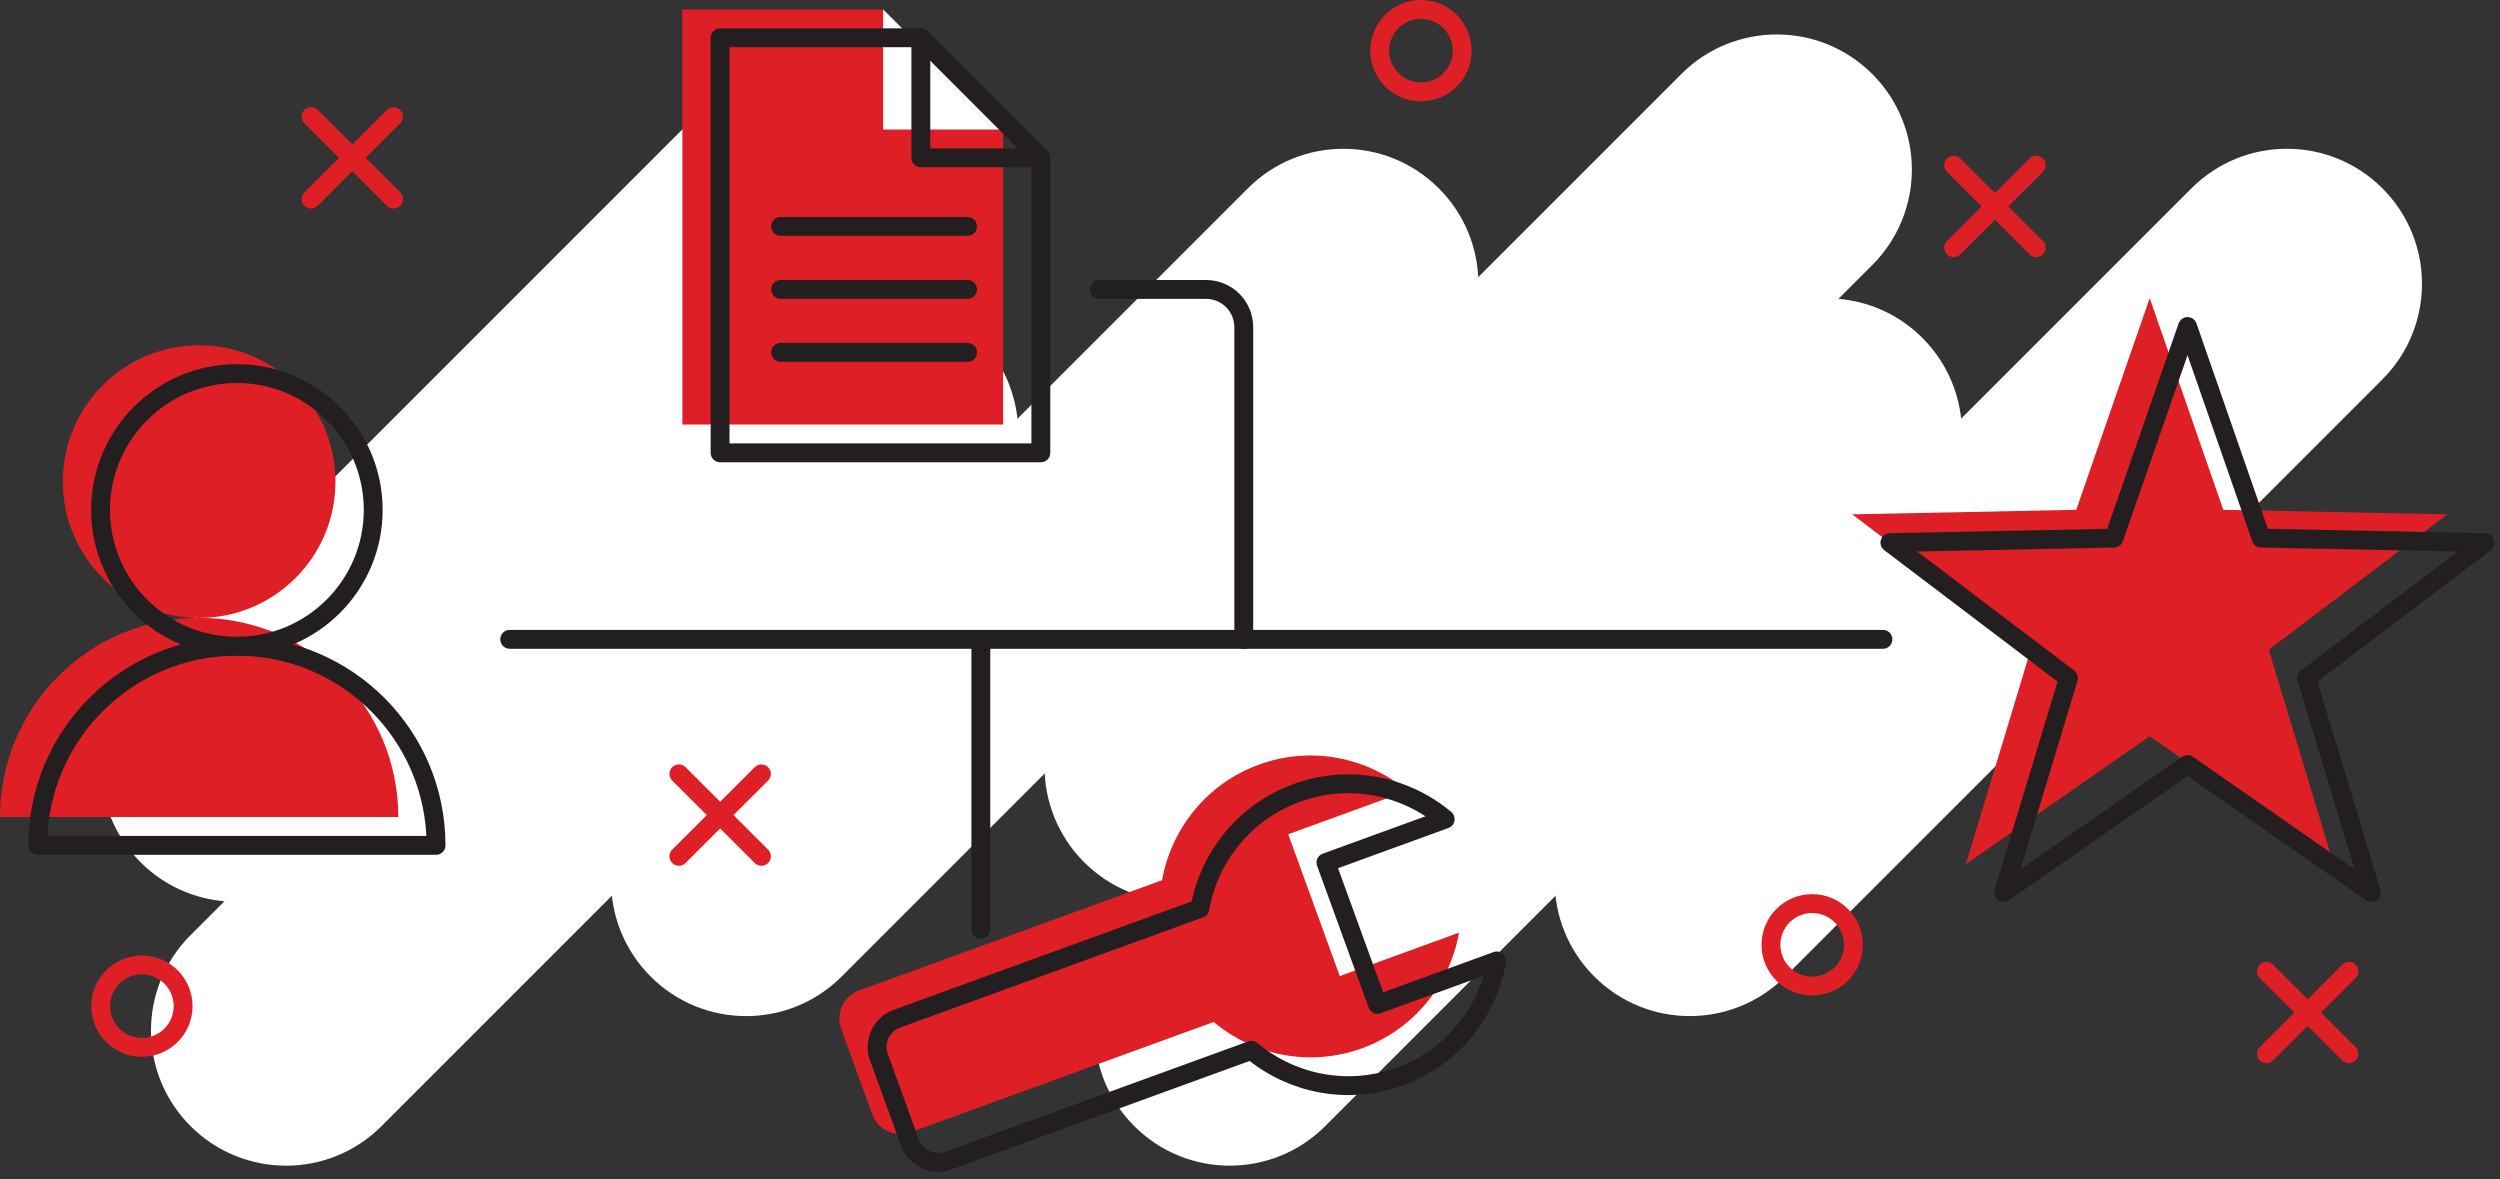 <svg xmlns="http://www.w3.org/2000/svg" width="265" height="125" viewBox="0 0 265 125" fill="none"><rect x="0" y="0" width="265" height="125" fill="#333333" stroke="none"/><g clip-path="url(#clip0_151_236)"><path d="M78.2 7.846L14.893 71.153C9.304 76.742 9.304 85.802 14.893 91.391L14.9 91.398C20.488 96.986 29.549 96.986 35.137 91.398L98.444 28.09C104.033 22.502 104.033 13.441 98.444 7.853L98.437 7.846C92.849 2.258 83.788 2.258 78.2 7.846Z" fill="white"></path><path d="M83.502 35.819L20.195 99.126C14.607 104.715 14.607 113.775 20.195 119.364L20.202 119.371C25.791 124.959 34.851 124.959 40.44 119.371L103.747 56.064C109.335 50.475 109.335 41.415 103.747 35.826L103.74 35.819C98.151 30.231 89.091 30.231 83.502 35.819Z" fill="white"></path><path d="M132.273 19.963L68.966 83.27C63.377 88.859 63.377 97.919 68.966 103.508L68.973 103.515C74.561 109.103 83.622 109.103 89.21 103.515L152.518 40.207C158.106 34.619 158.106 25.558 152.518 19.97L152.511 19.963C146.922 14.375 137.862 14.374 132.273 19.963Z" fill="white"></path><path d="M178.222 7.844L114.914 71.151C109.326 76.74 109.326 85.8 114.914 91.389L114.921 91.396C120.51 96.984 129.57 96.984 135.159 91.396L198.466 28.089C204.055 22.5 204.055 13.44 198.466 7.851L198.459 7.844C192.871 2.256 183.81 2.256 178.222 7.844Z" fill="white"></path><path d="M183.534 35.817L120.227 99.124C114.639 104.713 114.639 113.773 120.227 119.362L120.234 119.369C125.822 124.957 134.883 124.957 140.471 119.369L203.779 56.062C209.367 50.473 209.367 41.413 203.779 35.824L203.772 35.817C198.183 30.229 189.123 30.229 183.534 35.817Z" fill="white"></path><path d="M232.295 19.961L168.988 83.268C163.399 88.857 163.399 97.917 168.988 103.506L168.995 103.513C174.583 109.101 183.644 109.101 189.232 103.513L252.54 40.206C258.128 34.617 258.128 25.556 252.54 19.968L252.532 19.961C246.944 14.373 237.883 14.373 232.295 19.961Z" fill="white"></path><path d="M21.11 65.5C29.09 65.5 35.56 59.031 35.56 51.05C35.56 43.069 29.09 36.6 21.11 36.6C13.13 36.6 6.66 43.069 6.66 51.05C6.66 59.031 13.13 65.5 21.11 65.5Z" fill="#DF1F26"></path><path d="M0 86.6C0 74.94 9.45 65.49 21.11 65.49C32.77 65.49 42.22 74.94 42.22 86.6H0Z" fill="#DF1F26"></path><path d="M106.33 45H72.33V1H93.61L106.33 13.73V45Z" fill="#DF1F26"></path><path d="M142.02 103.47L136.55 88.43L149.19 83.83C144.96 80.29 139.01 79.02 133.45 81.05C127.89 83.08 124.15 87.87 123.18 93.3L91.08 104.98C89.42 105.58 88.56 107.42 89.17 109.08L92.45 118.1C93.05 119.76 94.89 120.62 96.55 120.01L128.65 108.33C132.88 111.87 138.83 113.14 144.39 111.11C149.95 109.08 153.69 104.29 154.66 98.86L142.02 103.46V103.47Z" fill="#DF1F26"></path><path d="M227.87 78.04L208.38 91.6L215.26 68.87L196.33 54.52L220.08 54.04L227.87 31.6L235.67 54.04L259.42 54.52L240.49 68.87L247.37 91.6L227.87 78.04Z" fill="#DF1F26"></path><path d="M25.11 68.5C33.09 68.5 39.56 62.031 39.56 54.05C39.56 46.069 33.09 39.6 25.11 39.6C17.13 39.6 10.66 46.069 10.66 54.05C10.66 62.031 17.13 68.5 25.11 68.5Z" stroke="#231F20" stroke-width="2" stroke-linecap="round" stroke-linejoin="round"></path><path d="M4 89.61C4 77.95 13.45 68.5 25.11 68.5C36.77 68.5 46.22 77.95 46.22 89.61H4Z" stroke="#231F20" stroke-width="2" stroke-linecap="round" stroke-linejoin="round"></path><path d="M106.33 13.73H93.61V1L106.33 13.73Z" fill="white"></path><path d="M110.33 48H76.33V4H97.61L110.33 16.73V48Z" stroke="#231F20" stroke-width="2" stroke-linecap="round" stroke-linejoin="round"></path><path d="M110.33 16.73H97.61V4L110.33 16.73Z" stroke="#231F20" stroke-width="2" stroke-linecap="round" stroke-linejoin="round"></path><path d="M146.02 106.47L140.55 91.43L153.19 86.83C148.96 83.29 143.01 82.02 137.45 84.05C131.89 86.08 128.15 90.87 127.18 96.3L95.08 107.98C93.42 108.58 92.56 110.42 93.17 112.08L96.45 121.1C97.05 122.76 98.89 123.62 100.55 123.01L132.65 111.33C136.88 114.87 142.83 116.14 148.39 114.11C153.95 112.08 157.69 107.29 158.66 101.86L146.02 106.46V106.47Z" stroke="#231F20" stroke-width="2" stroke-linecap="round" stroke-linejoin="round"></path><path d="M231.88 81.04L212.38 94.61L219.26 71.87L200.33 57.52L224.08 57.04L231.88 34.61L239.68 57.04L263.42 57.52L244.5 71.87L251.37 94.61L231.88 81.04Z" stroke="#231F20" stroke-width="2" stroke-linecap="round" stroke-linejoin="round"></path><path d="M54.03 67.77H199.59" stroke="#231F20" stroke-width="2" stroke-linecap="round" stroke-linejoin="round"></path><path d="M116.52 30.68H127.84C130.05 30.68 131.84 32.47 131.84 34.68V67.78" stroke="#231F20" stroke-width="2" stroke-linecap="round" stroke-linejoin="round"></path><path d="M103.97 98.51V67.77" stroke="#231F20" stroke-width="2" stroke-linecap="round" stroke-linejoin="round"></path><path d="M82.75 24H102.56" stroke="#231F20" stroke-width="2" stroke-linecap="round" stroke-linejoin="round"></path><path d="M82.75 30.68H102.56" stroke="#231F20" stroke-width="2" stroke-linecap="round" stroke-linejoin="round"></path><path d="M82.75 37.35H102.56" stroke="#231F20" stroke-width="2" stroke-linecap="round" stroke-linejoin="round"></path><path d="M207.09 26.25L215.84 17.51" stroke="#DF1F26" stroke-width="2" stroke-miterlimit="10" stroke-linecap="round"></path><path d="M207.09 17.51L215.84 26.25" stroke="#DF1F26" stroke-width="2" stroke-miterlimit="10" stroke-linecap="round"></path><path d="M150.62 9.74C153.033 9.74 154.99 7.783 154.99 5.37C154.99 2.957 153.033 1 150.62 1C148.207 1 146.25 2.957 146.25 5.37C146.25 7.783 148.207 9.74 150.62 9.74Z" stroke="#DF1F26" stroke-width="2" stroke-miterlimit="10" stroke-linecap="round"></path><path d="M80.71 82.03L71.96 90.77" stroke="#DF1F26" stroke-width="2" stroke-miterlimit="10" stroke-linecap="round"></path><path d="M80.71 90.77L71.96 82.03" stroke="#DF1F26" stroke-width="2" stroke-miterlimit="10" stroke-linecap="round"></path><path d="M192.09 104.52C194.503 104.52 196.46 102.564 196.46 100.15C196.46 97.737 194.503 95.78 192.09 95.78C189.676 95.78 187.72 97.737 187.72 100.15C187.72 102.564 189.676 104.52 192.09 104.52Z" stroke="#DF1F26" stroke-width="2" stroke-miterlimit="10" stroke-linecap="round"></path><path d="M41.71 12.36L32.97 21.1" stroke="#DF1F26" stroke-width="2" stroke-miterlimit="10" stroke-linecap="round"></path><path d="M41.71 21.1L32.97 12.36" stroke="#DF1F26" stroke-width="2" stroke-miterlimit="10" stroke-linecap="round"></path><path d="M15.04 111.02C17.453 111.02 19.41 109.064 19.41 106.65C19.41 104.237 17.453 102.28 15.04 102.28C12.627 102.28 10.67 104.237 10.67 106.65C10.67 109.064 12.627 111.02 15.04 111.02Z" stroke="#DF1F26" stroke-width="2" stroke-miterlimit="10" stroke-linecap="round"></path><path d="M248.99 102.96L240.24 111.7" stroke="#DF1F26" stroke-width="2" stroke-miterlimit="10" stroke-linecap="round"></path><path d="M248.99 111.7L240.24 102.96" stroke="#DF1F26" stroke-width="2" stroke-miterlimit="10" stroke-linecap="round"></path></g><defs><clipPath id="clip0_151_236"><rect width="264.42" height="124.22" fill="white"></rect></clipPath></defs></svg>